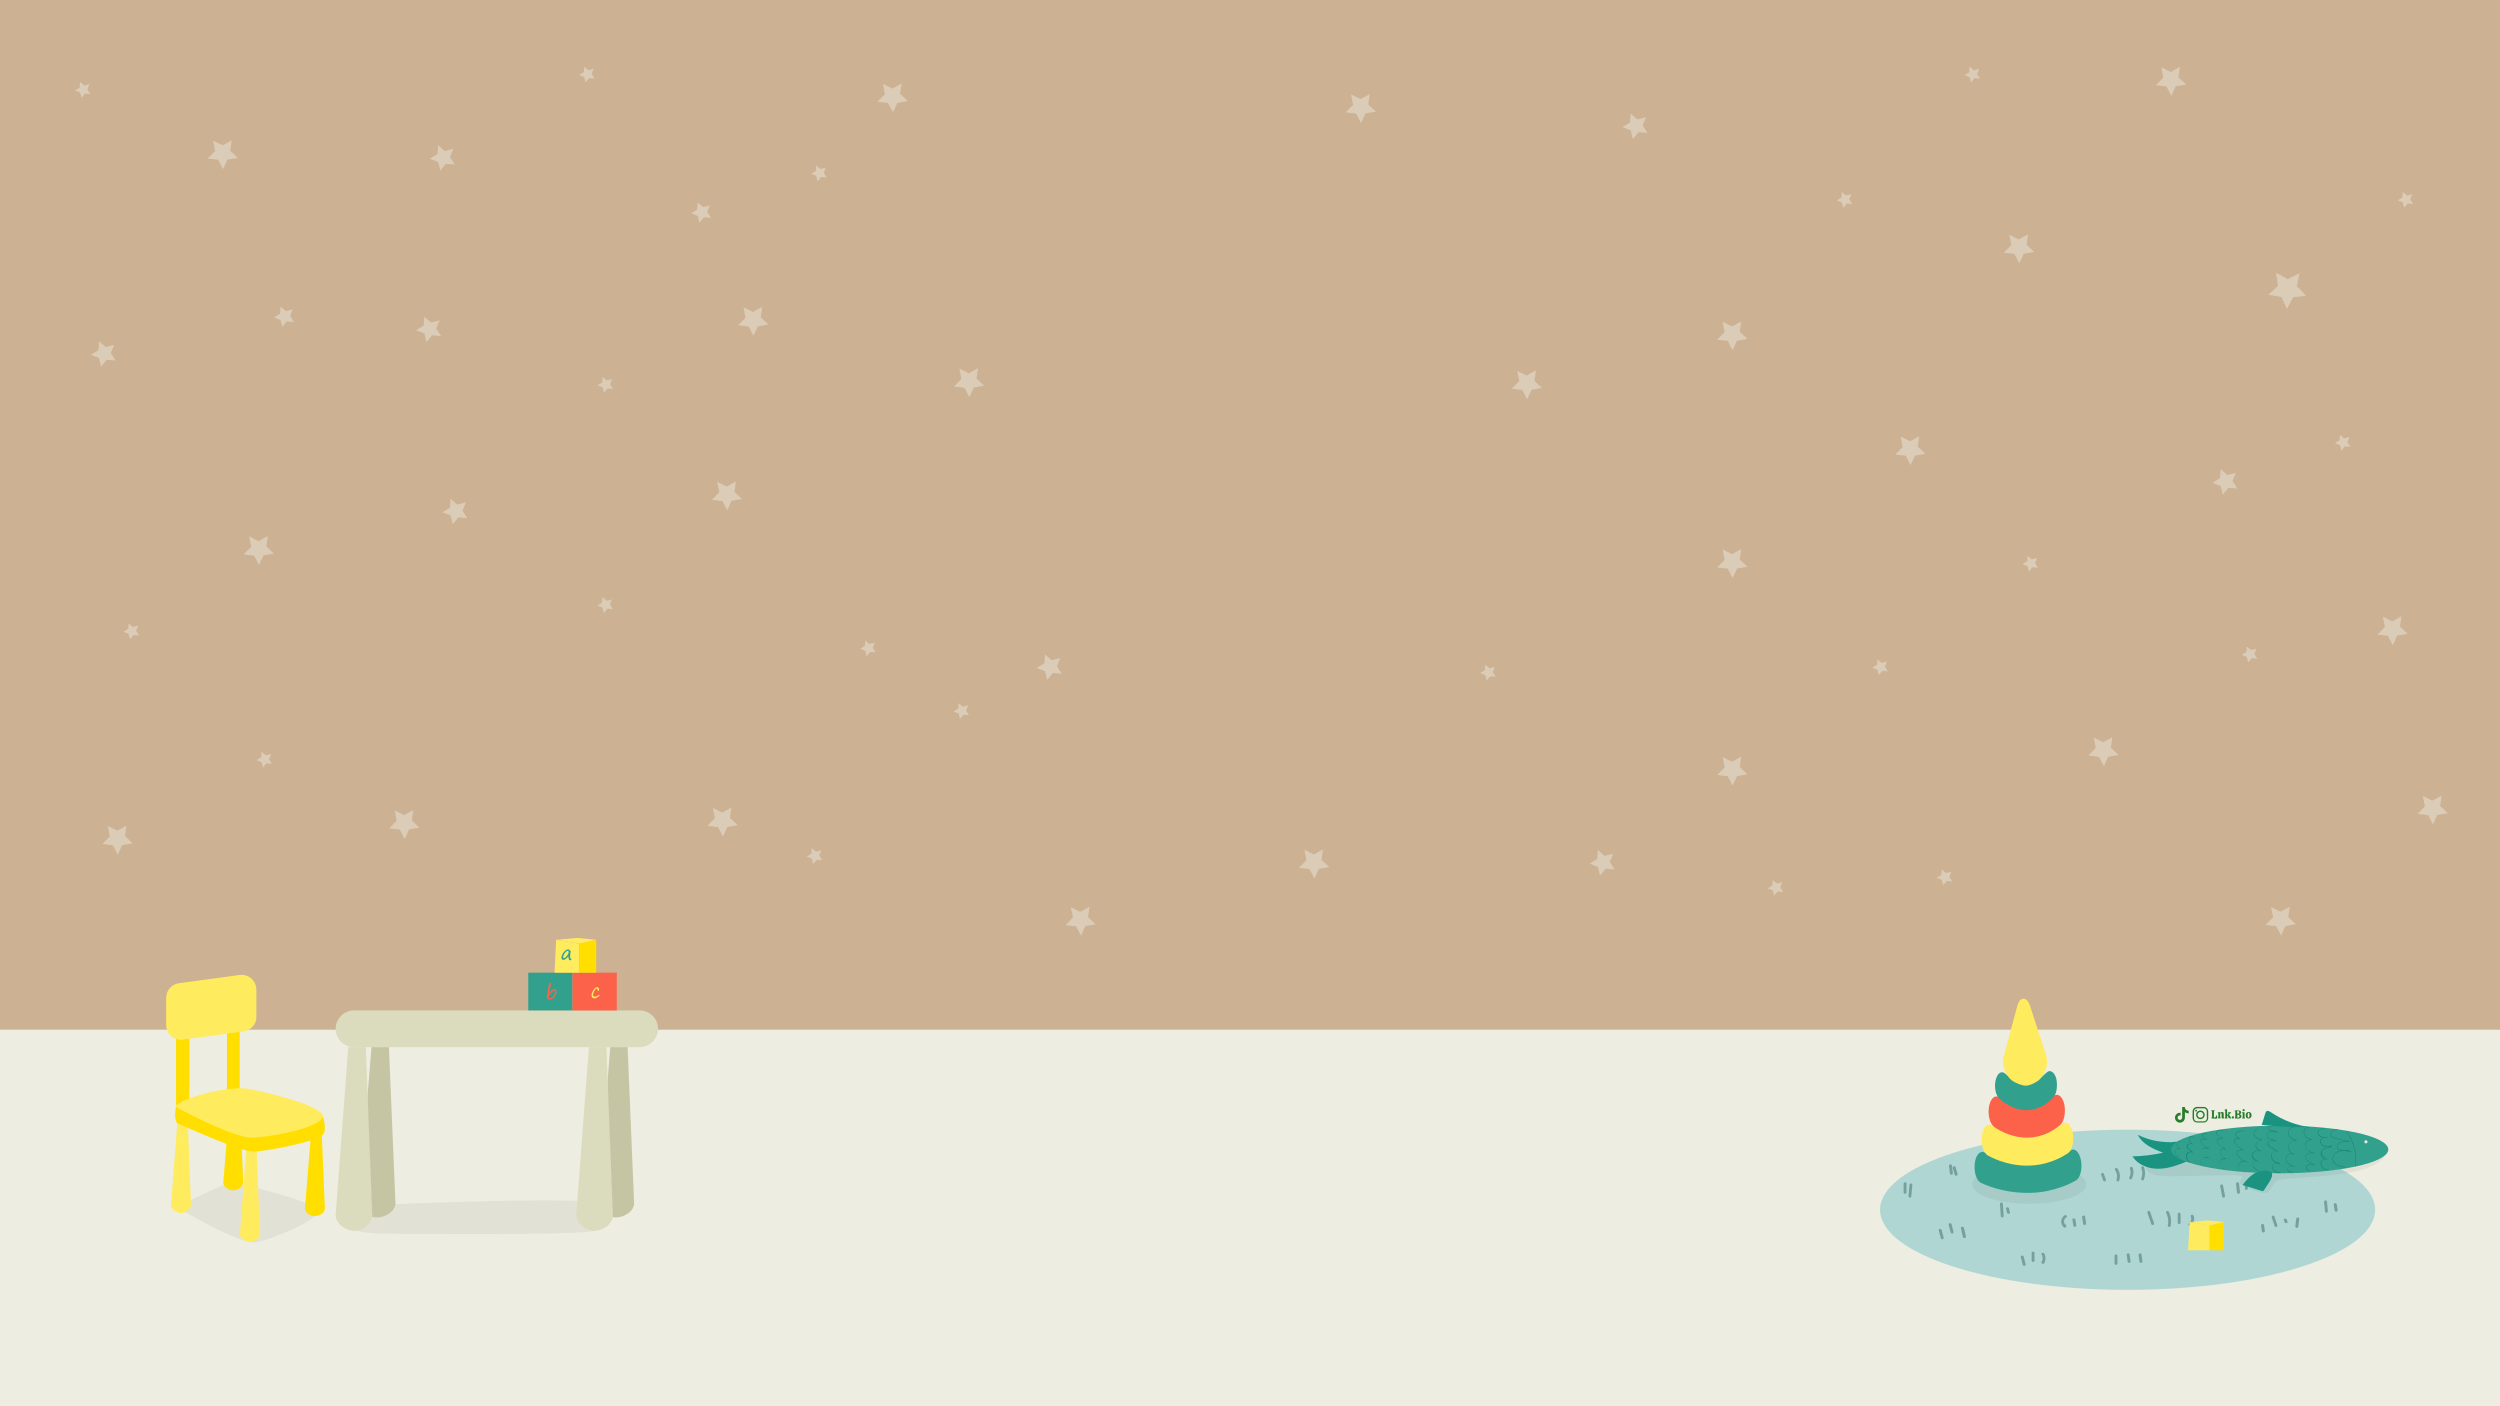 <?xml version="1.0" encoding="utf-8"?>
<!-- Generator: Adobe Illustrator 26.3.1, SVG Export Plug-In . SVG Version: 6.00 Build 0)  -->
<svg version="1.1" id="Layer_2_00000067235111197384764060000010421410734823049911_"
	 xmlns="http://www.w3.org/2000/svg" xmlns:xlink="http://www.w3.org/1999/xlink" x="0px" y="0px" viewBox="0 0 1920 1080"
	 style="enable-background:new 0 0 1920 1080;" xml:space="preserve">
<style type="text/css">
	.st0{fill:#CCB193;}
	.st1{fill:#EDEDE1;}
	.st2{fill:#AFD6D3;}
	.st3{fill:#74A19E;}
	.st4{opacity:7.000000e-02;fill:#3A3A34;enable-background:new    ;}
	.st5{fill:#1A9480;}
	.st6{fill:#31A18D;}
	.st7{fill:#188775;}
	.st8{fill:#EDEDE0;}
	.st9{fill:#FFEB5E;}
	.st10{fill:#FFDE00;}
	.st11{fill:#FC614A;}
	.st12{fill:#DBDBBD;}
	.st13{fill:#C6C5A3;}
	.st14{fill:#DBCCB7;}
	.st15{fill:#277D2A;}
</style>
<rect class="st0" width="1920" height="1080"/>
<rect y="790.8" class="st1" width="1920" height="289.2"/>
<g>
	<g>
		<ellipse class="st2" cx="1634" cy="929.1" rx="190.1" ry="61.5"/>
		<g>
			<path class="st3" d="M1555.8,907.4c-0.5,0-1-0.3-1.1-0.8l-1.4-5.8c-0.2-0.6,0.2-1.2,0.8-1.3c0.6-0.2,1.2,0.2,1.4,0.8l1.4,5.8
				c0.2,0.6-0.2,1.2-0.8,1.3C1556,907.4,1555.9,907.4,1555.8,907.4z"/>
		</g>
		<g>
			<path class="st3" d="M1562.9,905.9c-0.6,0-1-0.4-1.1-1l-0.7-6.6c-0.1-0.6,0.4-1.1,1-1.2c0.6-0.1,1.2,0.4,1.3,1l0.7,6.6
				c0.1,0.6-0.4,1.1-1,1.2C1563,905.9,1562.9,905.9,1562.9,905.9z"/>
		</g>
		<g>
			<path class="st3" d="M1572.8,900.8c-0.6,0-1.1-0.5-1.1-1.1v-5.8c0-0.6,0.5-1.1,1.1-1.1s1.1,0.5,1.1,1.1v5.8
				C1573.9,900.3,1573.4,900.8,1572.8,900.8z"/>
		</g>
		<g>
			<path class="st3" d="M1653.2,940.8c-0.5,0-0.9-0.3-1-0.7l-3-8.7c-0.2-0.6,0.2-1.2,0.7-1.4c0.6-0.2,1.2,0.1,1.4,0.7l3,8.7
				c0.2,0.6-0.2,1.2-0.7,1.4C1653.4,940.8,1653.3,940.8,1653.2,940.8z"/>
		</g>
		<g>
			<path class="st3" d="M1666,942.3c-0.1,0-0.2,0-0.2,0c-0.6-0.2-1-0.7-0.9-1.3c0.7-3.2,0.2-6.6-1.3-9.5c-0.2-0.6-0.1-1.2,0.5-1.4
				s1.2-0.1,1.5,0.5c1.8,3.4,2.2,7.3,1.4,11C1667,941.9,1666.5,942.3,1666,942.3z"/>
		</g>
		<g>
			<path class="st3" d="M1673.6,940.1c-0.6,0-1.1-0.5-1.1-1.1v-6.6c0-0.6,0.5-1.1,1.1-1.1s1.1,0.5,1.1,1.1v6.6
				C1674.8,939.6,1674.2,940.1,1673.6,940.1z"/>
		</g>
		<g>
			<path class="st3" d="M1681.8,941.4c-0.3,0-0.7-0.2-0.9-0.4c-0.4-0.5-0.2-1.2,0.2-1.5c1.6-1.1,2.2-3.4,1.4-5.1
				c-0.2-0.6,0-1.2,0.6-1.4s1.2,0,1.5,0.6c1.2,2.6,0.3,6-2.2,7.8C1682.3,941.4,1682.1,941.4,1681.8,941.4z"/>
		</g>
		<g>
			<path class="st3" d="M1707.7,919.8c-0.6,0-1-0.4-1.1-0.9l-1.5-8c-0.1-0.6,0.3-1.1,0.9-1.3c0.6-0.1,1.2,0.3,1.3,0.9l1.5,8
				c0.1,0.6-0.3,1.1-0.9,1.3C1707.9,919.8,1707.8,919.8,1707.7,919.8z"/>
		</g>
		<g>
			<path class="st3" d="M1719.1,916.8c-0.6,0-1-0.4-1.1-1l-0.7-6.6c-0.1-0.6,0.4-1.1,1-1.2c0.6-0.1,1.2,0.4,1.3,1l0.7,6.6
				c0.1,0.6-0.4,1.1-1,1.2C1719.2,916.8,1719.2,916.8,1719.1,916.8z"/>
		</g>
		<g>
			<path class="st3" d="M1725.2,913.9c-0.6,0-1.1-0.5-1.1-1.1v-4.4c0-0.6,0.5-1.1,1.1-1.1s1.1,0.5,1.1,1.1v4.4
				C1726.3,913.4,1725.8,913.9,1725.2,913.9z"/>
		</g>
		<g>
			<path class="st3" d="M1734.2,913.1c-0.2,0-0.6-0.1-0.7-0.2c-0.5-0.4-0.6-1-0.1-1.5c0.7-0.8,0.8-2.2,0.1-3
				c-0.4-0.5-0.3-1.1,0.2-1.5s1.2-0.2,1.6,0.2c1.4,1.7,1.3,4.2-0.2,5.8C1734.9,913,1734.5,913.1,1734.2,913.1z"/>
		</g>
		<g>
			<path class="st3" d="M1738.2,946.6c-0.6,0-1-0.4-1.1-1l-0.6-4.4c-0.1-0.6,0.3-1.1,1-1.2c0.6-0.1,1.2,0.3,1.3,0.9l0.6,4.4
				c0.1,0.6-0.3,1.1-1,1.2C1738.3,946.6,1738.3,946.6,1738.2,946.6z"/>
		</g>
		<g>
			<path class="st3" d="M1747.9,942.3c-0.5,0-0.9-0.3-1-0.7l-2.2-6.6c-0.2-0.6,0.2-1.2,0.7-1.4c0.6-0.2,1.2,0.1,1.4,0.7l2.2,6.6
				c0.2,0.6-0.2,1.2-0.7,1.4C1748.1,942.2,1748.1,942.3,1747.9,942.3z"/>
		</g>
		<g>
			<path class="st3" d="M1755.7,939.4c-0.4,0-0.9-0.2-1-0.6l-0.7-1.5c-0.2-0.6,0-1.2,0.6-1.4s1.2,0,1.5,0.6l0.7,1.5
				c0.2,0.6,0,1.2-0.6,1.4C1756,939.3,1755.8,939.4,1755.7,939.4z"/>
		</g>
		<g>
			<path class="st3" d="M1764,943c-0.1,0-0.1,0-0.2,0c-0.6-0.1-1-0.6-1-1.2l0.7-5.8c0.1-0.6,0.6-1,1.3-1c0.6,0.1,1,0.6,1,1.2
				l-0.7,5.8C1765,942.6,1764.5,943,1764,943z"/>
		</g>
		<g>
			<path class="st3" d="M1463.1,916.8c-0.6,0-1.1-0.5-1.1-1.1v-6.6c0-0.6,0.5-1.1,1.1-1.1s1.1,0.5,1.1,1.1v6.6
				C1464.2,916.3,1463.7,916.8,1463.1,916.8z"/>
		</g>
		<g>
			<path class="st3" d="M1466.8,919.8L1466.8,919.8c-0.7-0.1-1.2-0.6-1.1-1.2l0.8-8.7c0.1-0.6,0.6-1,1.2-1c0.6,0.1,1.1,0.6,1,1.2
				l-0.8,8.7C1467.8,919.4,1467.3,919.8,1466.8,919.8z"/>
		</g>
		<g>
			<path class="st3" d="M1491.6,951.7c-0.5,0-1-0.3-1.1-0.8l-1.5-5.8c-0.2-0.6,0.2-1.2,0.8-1.3c0.6-0.2,1.2,0.2,1.4,0.8l1.5,5.8
				c0.2,0.6-0.2,1.2-0.8,1.3C1491.7,951.7,1491.7,951.7,1491.6,951.7z"/>
		</g>
		<g>
			<path class="st3" d="M1499.2,947.3c-0.5,0-1-0.3-1.1-0.8l-1.5-5.8c-0.2-0.6,0.2-1.2,0.8-1.3c0.6-0.2,1.2,0.2,1.4,0.8l1.5,5.8
				c0.2,0.6-0.2,1.2-0.8,1.3C1499.4,947.3,1499.3,947.3,1499.2,947.3z"/>
		</g>
		<g>
			<path class="st3" d="M1508.6,950.9c-0.5,0-1-0.3-1.1-0.9l-1.5-6.6c-0.2-0.6,0.2-1.2,0.9-1.3c0.6-0.2,1.2,0.2,1.4,0.8l1.5,6.6
				c0.2,0.6-0.2,1.2-0.9,1.3C1508.8,950.9,1508.7,950.9,1508.6,950.9z"/>
		</g>
		<g>
			<path class="st3" d="M1554.6,972.2c-0.5,0-1-0.3-1.1-0.8l-1.5-5.8c-0.2-0.6,0.2-1.2,0.8-1.3c0.6-0.2,1.2,0.2,1.4,0.8l1.5,5.8
				c0.2,0.6-0.2,1.2-0.8,1.3C1554.8,972.2,1554.7,972.2,1554.6,972.2z"/>
		</g>
		<g>
			<path class="st3" d="M1561.4,969.2c-0.6,0-1.1-0.5-1.1-1.1v-5.8c0-0.6,0.5-1.1,1.1-1.1s1.1,0.5,1.1,1.1v5.8
				C1562.5,968.7,1562.1,969.2,1561.4,969.2z"/>
		</g>
		<g>
			<path class="st3" d="M1569,970.7c-0.2,0-0.4-0.1-0.6-0.2c-0.6-0.3-0.7-1-0.4-1.4c1-1.7,1-3.8,0-5.5c-0.3-0.6-0.1-1.2,0.4-1.4
				c0.6-0.3,1.2-0.1,1.5,0.4c1.4,2.3,1.4,5.3,0,7.6C1569.7,970.5,1569.4,970.7,1569,970.7z"/>
		</g>
		<g>
			<path class="st3" d="M1585.8,942.9c-0.2,0-0.5-0.1-0.6-0.2c-1.5-1-2.3-2.8-2.2-4.8s1.2-3.7,2.8-4.6c0.6-0.3,1.2-0.1,1.5,0.4
				c0.3,0.6,0.1,1.2-0.5,1.4c-1,0.5-1.5,1.5-1.6,2.7s0.4,2.3,1.3,2.9c0.5,0.3,0.6,1,0.2,1.5C1586.5,942.7,1586.1,942.9,1585.8,942.9
				z"/>
		</g>
		<g>
			<path class="st3" d="M1593.4,942.2c-0.6,0-1-0.4-1.1-0.9l-0.7-4.4c-0.1-0.6,0.3-1.1,1-1.2c0.6-0.1,1.2,0.3,1.3,0.9l0.7,4.4
				c0.1,0.6-0.3,1.1-1,1.2C1593.5,942.2,1593.4,942.2,1593.4,942.2z"/>
		</g>
		<g>
			<path class="st3" d="M1600.9,940.8c-0.6,0-1-0.4-1.1-1l-0.7-5.1c-0.1-0.6,0.3-1.1,1-1.2c0.6-0.1,1.2,0.3,1.3,1l0.7,5.1
				c0.1,0.6-0.3,1.1-1,1.2C1601,940.8,1601,940.8,1600.9,940.8z"/>
		</g>
		<g>
			<path class="st3" d="M1616.2,907.3c-0.5,0-0.9-0.3-1-0.7l-1.5-4.4c-0.2-0.6,0.2-1.2,0.7-1.4c0.6-0.2,1.2,0.2,1.4,0.7l1.5,4.4
				c0.2,0.6-0.2,1.2-0.7,1.4C1616.5,907.3,1616.4,907.3,1616.2,907.3z"/>
		</g>
		<g>
			<path class="st3" d="M1626.5,907.4c-0.1,0-0.2,0-0.3-0.1c-0.6-0.2-0.9-0.8-0.7-1.4c0.8-2.4,0.4-5.1-1.1-7.2
				c-0.3-0.5-0.2-1.2,0.2-1.5c0.5-0.3,1.2-0.2,1.6,0.2c1.9,2.6,2.4,6.1,1.4,9.1C1627.5,907,1627,907.4,1626.5,907.4z"/>
		</g>
		<g>
			<path class="st3" d="M1636.4,905.8c-0.2,0-0.4-0.1-0.6-0.2c-0.6-0.3-0.7-1-0.5-1.4c1.1-2,1.3-4.4,0.5-6.6
				c-0.2-0.6,0.1-1.2,0.7-1.4s1.2,0.1,1.4,0.6c1,2.6,0.7,5.8-0.6,8.3C1637.2,905.7,1636.8,905.8,1636.4,905.8z"/>
		</g>
		<g>
			<path class="st3" d="M1645.6,906.6c-0.2,0-0.2,0-0.4-0.1c-0.6-0.2-0.9-0.8-0.7-1.4c1-2.6,1-5.4,0-8c-0.2-0.6,0.1-1.2,0.7-1.4
				s1.2,0.1,1.4,0.6c1.1,3,1.1,6.4,0,9.4C1646.5,906.3,1646.1,906.6,1645.6,906.6z"/>
		</g>
		<g>
			<path class="st3" d="M1625.1,971.4c-0.6,0-1.1-0.5-1.1-1.1v-5.8c0-0.6,0.5-1.1,1.1-1.1s1.1,0.5,1.1,1.1v5.8
				C1626.2,971,1625.7,971.4,1625.1,971.4z"/>
		</g>
		<g>
			<path class="st3" d="M1635.1,969.9c-0.6,0-1-0.4-1.1-1l-0.7-5.1c-0.1-0.6,0.3-1.1,1-1.2s1.2,0.3,1.3,1l0.7,5.1
				c0.1,0.6-0.3,1.1-1,1.2C1635.2,969.9,1635.1,969.9,1635.1,969.9z"/>
		</g>
		<g>
			<path class="st3" d="M1644.2,969.9c-0.6,0-1-0.4-1.1-1l-0.7-5.1c-0.1-0.6,0.3-1.1,1-1.2s1.2,0.3,1.3,1l0.7,5.1
				c0.1,0.6-0.3,1.1-1,1.2C1644.3,969.9,1644.2,969.9,1644.2,969.9z"/>
		</g>
		<g>
			<path class="st3" d="M1498.6,902.2c-0.6,0-1-0.4-1.1-1l-0.7-5.8c-0.1-0.6,0.4-1.1,1-1.2c0.6-0.1,1.2,0.3,1.3,1l0.7,5.8
				c0.1,0.6-0.4,1.1-1,1.2C1498.7,902.2,1498.7,902.2,1498.6,902.2z"/>
		</g>
		<g>
			<path class="st3" d="M1502.3,903c-0.5,0-1-0.3-1.1-0.8l-1.5-5.1c-0.2-0.6,0.2-1.2,0.8-1.4c0.6-0.2,1.2,0.2,1.4,0.7l1.5,5.1
				c0.2,0.6-0.2,1.2-0.8,1.4C1502.5,903,1502.4,903,1502.3,903z"/>
		</g>
		<g>
			<path class="st3" d="M1537.7,935c-0.6,0-1.1-0.5-1.1-1l-0.6-9.4c-0.1-0.6,0.4-1.1,1-1.1s1.2,0.4,1.2,1l0.6,9.4
				C1538.9,934.5,1538.4,935,1537.7,935L1537.7,935z"/>
		</g>
		<g>
			<path class="st3" d="M1542.5,932.2c-0.5,0-1-0.3-1.1-0.8l-0.7-2.9c-0.2-0.6,0.2-1.2,0.8-1.3c0.6-0.2,1.2,0.2,1.4,0.8l0.7,2.9
				c0.2,0.6-0.2,1.2-0.8,1.3C1542.7,932.1,1542.6,932.2,1542.5,932.2z"/>
		</g>
		<g>
			<path class="st3" d="M1786.7,931.4c-0.6,0-1-0.4-1.1-1l-0.7-7.3c-0.1-0.6,0.4-1.1,1-1.2s1.2,0.4,1.2,1l0.7,7.3
				C1787.9,930.7,1787.4,931.3,1786.7,931.4L1786.7,931.4z"/>
		</g>
		<g>
			<path class="st3" d="M1794.1,930.6c-0.6,0-1-0.4-1.1-0.9l-0.7-4.4c-0.1-0.6,0.3-1.1,1-1.3c0.6-0.1,1.2,0.3,1.3,0.9l0.7,4.4
				c0.1,0.6-0.3,1.1-1,1.3C1794.3,930.6,1794.2,930.6,1794.1,930.6z"/>
		</g>
	</g>
	<g>
		<path class="st4" d="M1683,884.4c0,0-25.5,9.4-30.1,9.8s-8.3,4.6,1.4,8c9.8,3.4,70.3-2.1,68.2,1.8c-2,3.8-4.5,3.1-0.4,6
			s17.1,7.9,20,5.6s3.1-8.4,9.4-9.8c6.4-1.3,48.2-2.1,64.2-7.9c15.9-5.8,18.2-11.8,14.2-14S1683,884.4,1683,884.4z"/>
		<path class="st5" d="M1641.8,871.5c3.6,7.3,11.8,10.9,19.4,13.8c-7.7,1.7-15.5,2.6-23.4,2.8c4.2,6.8,12.8,9.8,20.8,9.5
			s15.6-3.4,23-6.4c-3.4-0.6-6.4-3.1-7.5-6.4c-0.9-2.4,1-6.8-1.4-7.8c-1-0.5-3.8,0.2-5,0.2c-1.8,0-3.6,0-5.4-0.2
			C1655.2,876.6,1648.2,874.7,1641.8,871.5z"/>
		<ellipse class="st6" cx="1750.8" cy="882.8" rx="83.4" ry="18.3"/>
		<g>
			<path class="st7" d="M1809.2,895.8l-0.4-0.1c1.3-9.4-1.4-19.2-7-26.8l0.3-0.2C1808,876.3,1810.5,886.2,1809.2,895.8z"/>
		</g>
		<g>
			<path class="st7" d="M1801.4,896.7c-2.2-0.2-4.3-0.6-6.3-1.5c-1.8-0.9-3.7-2.6-3.8-5c-0.2-3.1,2.5-5.5,5.2-6.3
				c0.5-0.2,1-0.2,1.4-0.3c-1.6-0.3-3.1-1.2-3.3-2.8c-0.3-2,1.8-3.6,3.8-3.9c0.8-0.2,1.6-0.2,2.4-0.2s1.5-0.1,2.2-0.2
				c-3.2-0.4-6.3-1.1-9.4-2c-1.5-0.5-3.4-1.2-3.8-2.8c-0.4-1.4,0.5-2.9,1.6-3.6c1-0.6,2.3-0.9,4-0.7v0.4c-1.6-0.2-2.8,0.1-3.8,0.6
				c-1,0.6-1.8,1.9-1.4,3.1c0.4,1.4,2.1,2.1,3.5,2.6c3.4,1,6.9,1.7,10.4,2.2l0.9,0.1l-0.9,0.3c-1.1,0.4-2.2,0.4-3.4,0.4
				c-0.8,0-1.5,0.1-2.3,0.2c-1.8,0.3-3.7,1.8-3.4,3.4c0.2,1.8,2.5,2.6,4.4,2.6c0.3,0,0.7,0,1.1,0c1.7-0.1,3.4-0.1,4.7,0.9l0.7,0.6
				l-0.9-0.2c-2.6-0.5-5.6-1-8.4-0.3c-2.6,0.7-5.1,3-4.9,5.8c0.2,2.2,2,3.9,3.6,4.7c1.9,1,4.1,1.2,6.2,1.4L1801.4,896.7z"/>
		</g>
		<g>
			<path class="st7" d="M1786.5,898.3c-0.7,0-1.4-0.2-2.2-0.7c-1.7-1.3-2.5-3.4-1.9-5.2c0.3-1,1.2-1.8,2.2-2.2
				c0.2-0.1,0.6-0.2,0.8-0.2c-0.7-0.4-1.4-0.9-1.9-1.4c-0.9-0.9-1.6-2.4-1.1-3.9c0.5-1.7,2.3-2.6,3.8-3c0.3-0.1,0.6-0.2,1-0.2
				c0.9-0.2,1.7-0.5,2.5-0.9c-1.6,0.3-3.4,0.5-5-0.1c-1.1-0.4-2.2-1.4-2.6-2.5c-0.4-0.9-0.4-1.8,0-2.5c0.4-0.9,1.2-1.4,2.1-1.8
				c-0.6-0.1-1.3-0.2-1.9-0.5c-1-0.5-1.8-1.4-2.2-2.5c-0.2-0.8-0.2-1.6,0.2-2.2c0.8-1.5,2.8-1.9,4.6-2.1v0.4
				c-1.7,0.2-3.5,0.5-4.2,1.8c-0.4,0.7-0.2,1.4-0.1,1.9c0.3,1,1.1,1.8,2,2.2c1,0.5,2.1,0.6,3.1,0.6c0.7-0.2,1.5-0.2,2.2-0.2v0.4
				c-0.6,0.1-1.4,0.2-2.2,0.2c-1.3,0.2-2.6,0.7-3.1,1.9c-0.4,0.8-0.2,1.6,0,2.2c0.4,1,1.4,1.8,2.4,2.2c1.8,0.7,4.1,0.2,5.8-0.1
				l0.8-0.2l-0.6,0.6c-1,0.8-2.3,1.2-3.5,1.5c-0.3,0.1-0.6,0.2-1,0.2c-1.4,0.4-3,1.2-3.4,2.7c-0.3,1.1,0.1,2.5,1,3.5
				c0.8,0.8,1.8,1.4,2.7,1.8c0.2,0.1,0.4,0.2,0.6,0.3l-0.2,0.3c-0.2-0.1-0.4-0.2-0.6-0.2c-0.5-0.2-1.1-0.2-1.7,0.1
				c-1,0.3-1.7,1.1-2,2c-0.5,1.6,0.2,3.5,1.8,4.7c1,0.7,1.6,0.7,2.5,0.6c0.5,0,1-0.1,1.6,0l-0.1,0.4c-0.6-0.1-1.1,0-1.5,0
				C1786.9,898.2,1786.7,898.3,1786.5,898.3z"/>
		</g>
		<g>
			<path class="st7" d="M1773.1,899c-0.4,0-0.7-0.1-1.1-0.3c-0.6-0.4-1-1.1-1-1.8c0-1.3,1-2.5,2.4-2.9c0.8-0.2,1.6-0.2,2.6,0.1
				c-0.5-0.3-1-0.6-1.5-0.9c-0.6-0.3-1.1-0.6-1.6-1c-1.3-0.9-2.6-2.6-2.2-4.4c0.3-1.2,1.4-2.2,3-2.5c0.6-0.2,1.3-0.2,1.9-0.1
				c-1.1-0.4-2.2-1-3.1-1.8c-1.6-1.4-2.4-3.3-2-5c0.5-1.8,2.2-3,4-3.3c-1.5-0.4-2.7-1-3.6-1.9c-1.4-1.4-2-3.4-1.5-5
				c0.3-1,1-1.8,2.1-2.2c0.9-0.4,1.8-0.4,2.5,0l-0.2,0.4c-0.6-0.3-1.4-0.3-2.2,0c-0.9,0.4-1.5,1.1-1.8,1.9c-0.5,1.5,0.1,3.4,1.4,4.6
				c1.1,1,2.6,1.8,4.6,2.2l-0.1,0.4c-2-0.1-4.3,1-4.9,3.1c-0.4,1.5,0.3,3.4,1.8,4.6c1.4,1.1,3.2,1.8,4.8,2.3l-0.1,0.4
				c-1.2-0.2-2.5-0.4-3.7-0.2c-1.3,0.3-2.3,1.1-2.6,2.2c-0.4,1.6,0.8,3.1,2,3.9c0.5,0.3,1,0.6,1.6,1c0.9,0.5,1.8,1,2.6,1.8l0.9,0.9
				l-1.1-0.6c-0.9-0.4-2.2-0.9-3.4-0.5c-1.2,0.3-2.1,1.4-2.1,2.5c0,0.6,0.3,1.1,0.9,1.5c0.5,0.3,1,0.3,1.4,0.2l0.2,0.4
				C1773.5,898.9,1773.3,899,1773.1,899z"/>
		</g>
		<g>
			<path class="st7" d="M1760.6,900.6c-2.3-0.1-3.8-0.9-4-2.2c-0.2-1.4,1-2.6,2.2-2.9c0.4-0.1,0.7-0.1,1.1-0.1
				c-1.2-0.6-2.3-1.2-3.2-2.2c-1.4-1.7-1.9-4.6-0.3-6.2c1-1,2.2-1.2,3.7-1.1c-0.6-0.3-1.2-0.9-1.7-1.4c-1-1.3-1.4-2.9-1.2-4.3
				c0.2-1.4,1.2-2.8,2.6-3.7c0.8-0.5,1.6-0.8,2.4-0.9c-1.4-0.5-2.5-1.1-3.4-2c-1.3-1.3-2.2-3.4-1.5-5.4c0.4-1,1.3-1.8,2.3-2.2
				c1-0.3,1.8-0.2,2.6,0.2l-0.2,0.3c-0.6-0.4-1.4-0.5-2.2-0.2c-1,0.3-1.8,1.1-2.1,2c-0.7,1.8,0.2,3.8,1.4,5c1.1,1,2.6,1.8,4.6,2.3
				c0.2,0,0.2,0.1,0.4,0.1l-0.1,0.4c-0.1,0-0.2-0.1-0.3-0.1c-1.2-0.2-2.6,0-3.8,0.7c-1.3,0.8-2.2,2-2.4,3.4c-0.2,1.4,0.2,2.8,1.1,4
				c0.7,0.9,1.7,1.5,2.7,1.8c0.3,0.1,0.6,0.1,1,0.2l-0.1,0.4c-0.3,0-0.6-0.1-1-0.2c-1.8-0.2-3.5-0.2-4.6,0.9c-1.4,1.4-1,4.1,0.3,5.6
				c1.4,1.6,3.6,2.4,5.5,3l-0.2,0.4c-1.1-0.3-2.3-0.7-3.5-0.5c-1,0.2-2.1,1.3-1.9,2.4c0.3,1.4,2.2,1.8,3.6,1.8L1760.6,900.6z"/>
		</g>
		<g>
			<path class="st7" d="M1750.3,900.8c-1.5,0-2.9-0.5-3.9-1.4c-1.4-1.4-1.7-3.8-0.6-5.3c0.4-0.6,1-0.9,1.7-1.1
				c-0.7-0.4-1.4-1-1.9-1.5c-1.2-1.4-2-3.6-1-5.5c0.5-1,1.4-1.7,2.6-1.9c0.2-0.1,0.5-0.1,0.7-0.1l-4.6-3.1c-0.8-0.5-1.5-1-1.8-1.8
				c-0.2-0.6-0.1-1.1,0.2-1.8c0.4-0.7,1.2-1.3,2-1.5s1.6-0.2,2.4,0c-0.4-0.2-0.8-0.2-1.2-0.4c-0.3-0.1-0.6-0.2-0.9-0.2
				c-1.2-0.4-2.7-1.2-3-2.6c-0.4-1.8,1.1-3.4,2.8-3.8c0.2-0.1,0.4-0.1,0.6-0.1c-0.3-0.1-0.6-0.2-1-0.3c-0.9-0.4-1.6-1.4-1.4-2.4
				c0.2-0.6,0.8-0.9,1.4-1c0.6,0,1,0.2,1.1,0.6l-0.4,0.2c-0.2-0.4-0.6-0.4-0.7-0.4c-0.4,0-0.9,0.2-1,0.6c-0.2,0.8,0.4,1.6,1.1,1.9
				c0.6,0.3,1.4,0.3,2.2,0.4c0.2,0,0.3,0,0.4,0c0.9,0.1,1.9,0.2,2.6,1l0.6,0.6l-0.8-0.2c-1.4-0.4-3.1-1-4.7-0.6
				c-1.4,0.3-2.9,1.8-2.5,3.3c0.3,1.3,1.7,2,2.8,2.4c0.3,0.1,0.6,0.2,0.9,0.2c1,0.3,2.1,0.6,2.9,1.3l0.8,0.6l-1-0.3
				c-1.1-0.4-2.6-0.8-3.8-0.6c-0.7,0.2-1.4,0.6-1.8,1.3c-0.2,0.3-0.4,0.8-0.2,1.4c0.2,0.7,0.9,1.2,1.6,1.7l5.5,3.7
				c0.2,0.1,0.5,0.2,0.6,0.4l-0.2,0.3l-0.6-0.4c-0.5-0.2-1-0.2-1.6-0.2c-1,0.2-1.9,0.8-2.3,1.7c-0.7,1.5-0.3,3.6,1,5
				c0.6,0.7,1.4,1.3,2.2,1.7c0.2,0,0.2,0,0.4,0c1,0,1.8,0.5,2.3,1.2l0.3,0.5l-0.6-0.2c-0.8-0.2-1.7-0.6-2.6-1
				c-0.8,0.1-1.5,0.5-1.9,1c-1,1.3-0.7,3.4,0.6,4.7c1.2,1.1,3,1.6,4.9,1.2l0.1,0.4C1751.2,900.7,1750.7,900.8,1750.3,900.8z
				 M1749.1,893.4c0.2,0.1,0.4,0.2,0.6,0.2C1749.6,893.5,1749.3,893.4,1749.1,893.4z"/>
		</g>
		<g>
			<path class="st7" d="M1734.8,899.4c-1.2-0.5-2.6-1.1-3.6-2.2c-0.9-1-1.5-2.6-1-4.1c0.3-0.7,1-1.4,1.8-1.5c0.1,0,0.2,0,0.2-0.1
				c-0.6-0.3-1.1-0.7-1.6-1.3c-1-1-1.4-2.3-1.2-3.4c0.2-1.4,1.4-2.5,3-2.9c0.7-0.2,1.4-0.2,2.1-0.2c-0.4-0.2-0.7-0.6-1-0.9
				c-0.9-1-1.4-2.2-1.2-3.3c0.1-1.2,0.7-2.3,1.7-3.1c0.6-0.5,1.3-0.8,2-1c-1-0.3-2-0.7-3-1.4c-1.4-1-2.3-2.5-2.2-3.9
				c0-0.9,0.4-1.8,1.1-2.3c0.6-0.5,1.3-0.7,1.9-0.7l-0.1,0.4c-0.6-0.1-1.1,0.2-1.6,0.6c-0.6,0.6-1,1.3-1,2c0,1.3,0.8,2.6,2.1,3.5
				c1.2,0.8,2.6,1.3,4.1,1.6l-0.1,0.4c-1-0.2-2.2,0.2-3,0.9c-0.9,0.7-1.5,1.8-1.5,2.8c-0.1,1,0.3,2.2,1.1,3c0.6,0.6,1.3,1,2.1,1.3
				c0.3,0,0.6,0.1,0.9,0.1v0.4c-0.3,0-0.6,0-0.9-0.1c-1-0.1-2.2-0.2-3.2,0.1c-1.2,0.3-2.5,1.2-2.8,2.6c-0.2,1,0.2,2.2,1.1,3
				c0.6,0.6,1.4,1.2,2.3,1.6c0.2,0.1,0.5,0.2,0.6,0.3l1.5,1.3l-1.8-0.9c-0.2-0.1-0.4-0.2-0.6-0.3c-0.3-0.1-0.6-0.1-1,0
				c-0.7,0.2-1.4,0.6-1.6,1.3c-0.6,1.3,0,2.7,0.9,3.7c1,1,2.3,1.7,3.4,2.2L1734.8,899.4z"/>
		</g>
		<g>
			<path class="st7" d="M1724.2,900.2c-1.6,0-3.2-0.7-4.2-2c-1.2-1.6-1.1-3.9,0.1-5.4c0.7-0.9,1.8-1.4,3-1.4c-1.5-0.9-3-2-4.2-3.3
				c-0.6-0.6-1.3-1.5-1.2-2.6c0.1-1.1,1-2,1.9-2.3c0.7-0.2,1.5-0.3,2.2-0.3c-1.8-1.1-3.5-2.5-5-4.1c-0.6-0.6-1.2-1.4-1.3-2.2
				c0-1.2,1-2.2,2.1-2.4c0.4-0.1,0.9-0.2,1.3-0.2c-0.4-0.2-0.7-0.4-1-0.6c-0.8-0.6-1.4-1.8-1-3c0.6-1.5,2.5-1.8,3.3-1.8
				c0.2,0,0.5,0,0.7-0.1c1-0.1,2.1-0.1,2.9-0.6l0.2,0.3c-0.9,0.6-2,0.6-3,0.7c-0.2,0-0.5,0-0.7,0.1c-0.7,0.1-2.5,0.3-3,1.6
				c-0.3,1,0.2,2,0.9,2.5c0.8,0.6,1.8,1,2.7,1.2l-0.1,0.4c-1-0.2-2.1-0.4-3-0.1c-0.9,0.2-1.8,1-1.8,2c0,0.7,0.6,1.4,1.1,2
				c1.7,1.7,3.5,3.2,5.6,4.4l0.7,0.4h-0.8c-1,0-2-0.1-2.9,0.2c-0.8,0.3-1.6,1-1.7,2c-0.1,0.9,0.6,1.7,1.1,2.2c1.4,1.5,3,2.8,4.9,3.7
				c0.4,0.1,0.9,0.2,1.2,0.6l1.4,1l-1.6-0.6c-0.4-0.2-0.7-0.3-1.1-0.5c-1.3-0.3-2.8,0.2-3.7,1.2c-1.1,1.4-1.1,3.4-0.1,5
				c1,1.4,3,2.2,4.7,1.8l0.1,0.4C1724.9,900.1,1724.5,900.2,1724.2,900.2z"/>
		</g>
		<g>
			<path class="st7" d="M1708.4,897.9c-1.1,0-2.2-0.5-3-1.4c-0.9-1-1.4-2.2-1.2-3.4c0.2-1.2,0.9-2.2,2-3c0.7-0.5,1.6-0.6,2.3-0.6
				c-0.9-0.6-1.8-1.2-2.5-2c-0.9-1.1-1.4-2.8-0.7-4.2c0.4-0.7,1.2-1.3,2.1-1.4c0.4-0.1,0.8,0,1.1,0.1c-0.6-0.8-1.7-1.3-2.7-1.8
				c-0.2-0.1-0.5-0.2-0.7-0.3c-1.7-0.9-3.1-2.5-2.6-4.2c0.5-1.3,1.9-1.9,4.2-1.9c-0.3-0.6-1.2-0.9-2.1-1.2c-1-0.3-2-0.6-2.5-1.5
				c-0.2-0.5-0.2-1.1,0-1.7c0.3-0.7,1-1.4,1.8-1.5c1.4-0.4,2.7,0.1,3.8,0.5l-0.2,0.4c-1-0.3-2.4-0.8-3.6-0.5
				c-0.6,0.2-1.3,0.7-1.5,1.4c-0.2,0.3-0.2,0.8,0,1.3c0.4,0.7,1.3,1,2.2,1.4c1,0.3,2.2,0.6,2.5,1.8l0.1,0.2h-0.2
				c-2.3-0.1-3.8,0.5-4.2,1.6c-0.5,1.4,0.9,2.9,2.3,3.7c0.2,0.1,0.5,0.2,0.7,0.3c1.4,0.6,2.8,1.4,3.4,2.7l0.4,1l-0.8-0.8
				c-0.3-0.4-0.9-0.6-1.5-0.5c-0.7,0.1-1.4,0.6-1.8,1.2c-0.6,1.3-0.2,2.8,0.6,3.8c0.9,1.1,2.2,1.8,3.4,2.5l-0.2,0.4
				c-1-0.3-2.2-0.2-3.2,0.4c-1,0.6-1.7,1.6-1.8,2.6s0.2,2.2,1,3c0.8,0.9,1.9,1.3,3,1.2L1708.4,897.9
				C1708.5,897.9,1708.5,897.9,1708.4,897.9z"/>
		</g>
		<g>
			<path class="st7" d="M1693.3,895.4c-1.4,0-2.8-1.2-3-2.7c-0.2-1.4,0.6-3,2-3.7c0.9-0.5,2-0.6,3.1-0.5c-1.3-1-2.6-2-3.8-3.1
				c-0.6-0.6-1.3-1.4-1.2-2.3c0.2-1.2,1.6-1.8,2.9-1.6c0.3,0,0.6,0.1,0.9,0.1c0.6,0.1,1,0.2,1.5,0.2c-2.8-0.9-5.2-3.3-6.1-6.1
				l-0.1-0.2l0.2-0.1c1.2-0.4,2.5-0.6,3.7-0.7c-0.5-0.2-1-0.6-1.4-1c-0.6-0.7-0.9-1.9-0.2-2.8c0.3-0.4,0.9-0.7,1.5-0.6
				c0.5,0.1,0.9,0.3,1.1,0.7l-0.4,0.2c-0.2-0.2-0.4-0.5-0.8-0.5c-0.5-0.1-0.9,0.2-1.1,0.5c-0.5,0.7-0.2,1.7,0.2,2.2
				c0.6,0.7,1.5,1,2.2,1.3l1.6,0.5l-1.7-0.1c-1.5-0.1-3,0.1-4.5,0.6c1,2.9,3.5,5.3,6.5,5.8l0.6,0.2l-0.6,0.2
				c-0.8,0.3-1.7,0.2-2.6,0.1c-0.3-0.1-0.6-0.1-0.9-0.1c-1.1-0.1-2.3,0.3-2.5,1.3c-0.1,0.7,0.5,1.4,1,1.9c1.4,1.4,3,2.6,4.6,3.8
				l1.5,1l-1.7-0.6c-1.4-0.5-2.8-0.5-3.9,0.2c-1.2,0.6-1.9,2-1.8,3.3c0.2,1.4,1.4,2.4,2.6,2.4v0.4
				C1693.4,895.4,1693.4,895.4,1693.3,895.4z"/>
		</g>
		<g>
			<path class="st7" d="M1682,892.9c-1.4-0.7-2.4-1.8-2.9-3.1c-0.6-1.4-0.3-3,0.6-4.2c0.8-1,2.2-1.4,3.4-1.2c-0.4-0.4-1-0.7-1.5-1.1
				c-0.2-0.2-0.5-0.2-0.6-0.4c-1-0.6-1.9-1.8-1.6-3c0.2-0.9,1-1.4,1.8-1.5c0.6-0.2,1.1-0.2,1.7-0.1c-0.6-0.6-1.2-1.2-1.5-1.9
				c-0.5-1.1-0.4-2.3,0.2-3.1c0.4-0.5,1-0.8,1.6-0.8s1,0.2,1.4,0.5l-0.3,0.3c-0.2-0.2-0.6-0.4-1-0.4c-0.5,0-1,0.3-1.3,0.6
				c-0.6,0.7-0.6,1.8-0.2,2.7s1.2,1.6,1.9,2.2l0.6,0.4l-0.6-0.1c-0.7-0.1-1.4-0.2-2.2,0c-0.7,0.2-1.3,0.6-1.4,1.3
				c-0.3,1,0.6,2,1.4,2.6c0.2,0.2,0.4,0.2,0.6,0.4c0.8,0.5,1.6,1,2,1.8l0.3,0.6l-0.6-0.3c-1.1-0.6-2.6-0.2-3.5,0.9
				c-0.8,1-1,2.5-0.5,3.8c0.5,1.2,1.4,2.2,2.6,2.9L1682,892.9z"/>
		</g>
		<g>
			<path class="st7" d="M1673.7,889c-0.9-0.4-2.1-1-2.8-2.3c-0.6-1.2-0.7-2.6,0-3.6c0.6-0.8,1.5-1.3,2.4-1.2c-1-0.9-1.5-1.8-1.6-2.8
				c-0.1-0.8,0.4-1.8,1-2.3c0.6-0.4,1.2-0.6,1.8-0.3l-0.2,0.4c-0.5-0.2-1-0.1-1.4,0.2c-0.6,0.5-1,1.2-0.9,1.9
				c0.1,1.1,0.9,2.2,2.2,3.2l-0.2,0.3c-0.9-0.6-2.2-0.2-2.9,0.8c-0.6,0.9-0.6,2.2,0.1,3.2c0.6,1.1,1.8,1.8,2.6,2.2L1673.7,889z"/>
		</g>
		<path class="st8" d="M1816.4,875.8c-0.7,0.5-0.7,1.8,0,2.2s1.8-0.2,1.9-1C1818.3,876.1,1817.2,875.4,1816.4,875.8L1816.4,875.8z"
			/>
		<path class="st5" d="M1774.9,865.8c-11-1.4-21.8-5.4-31-11.7c-1-0.6-2.3-1.4-3.3-0.6c-0.5,0.3-0.6,1-0.8,1.4c-1,3-1.8,5.9-2.8,9
			c11.4,1.4,22.9,1.9,34.3,1.7L1774.9,865.8z"/>
		<path class="st5" d="M1739,913.7c-0.2,0.4-0.5,0.8-0.9,1s-0.8,0-1.1-0.1c-5-1.5-9.8-3-14.8-4.5c3.7-4.6,7.8-9.4,13.4-10.6
			c2.7-0.6,9.4-1.3,9.4,2.6C1745.2,905.4,1740.7,910.7,1739,913.7z"/>
	</g>
	<g>
		<polygon class="st9" points="1681.6,938.5 1697,941.1 1697,960.2 1680.5,960.2 		"/>
		<polygon class="st10" points="1707.9,938.5 1707.9,960.2 1697,960.2 1697,941.1 		"/>
		<polygon class="st9" points="1681.6,938.5 1695.5,937.3 1707.9,938.5 1697,941.1 1697,941.1 		"/>
	</g>
	<g>
		<ellipse class="st4" cx="1558.5" cy="909.6" rx="43.8" ry="14.9"/>
		<g>
			<path class="st6" d="M1594.3,906.6c-7.4,4.2-14.9,6.6-22.1,8.1c-4.6,0.9-8.9,1.4-13.1,1.4c-21,0.6-36.8-7.2-37.8-7.7
				c-3.4-1.7-5.4-8.2-4.7-14.7c0.7-6.5,4-10.3,7.4-8.7c0,0,0.2,0.1,0.4,0.2c3.4,1.5,27.1,11.6,53.1,3.6c4.2-1.3,8.3-3,12.6-5.3
				c0.2-0.1,0.3-0.2,0.4-0.2c3.3-1.8,6.7,1.9,7.8,8.3C1599.3,898.2,1597.5,904.8,1594.3,906.6z"/>
		</g>
		<g>
			<path class="st9" d="M1590.1,883.6c-0.6,0.9-1.1,1.5-1.8,2c-4.2,2.8-8.4,4.8-12.5,6.3c-6,2.2-11.8,3.1-17.3,3.3
				c-17.8,0.5-31.3-7.4-32.1-8c-0.7-0.4-1.4-1.1-1.9-1.9c-2.1-3-3.1-8.2-2.4-13.2c0.9-6.3,4.3-9.9,7.6-7.9c0,0,0.4,0.2,1,0.6
				c3.2,1.7,14,6.6,27.4,6.2c5.2-0.2,10.8-1,16.5-3.3c2.8-1,5.6-2.5,8.4-4.2c0.3-0.2,0.7-0.4,1-0.6c3.2-2.2,6.8,1.3,8,7.6
				C1592.7,875.3,1592,880.6,1590.1,883.6z"/>
		</g>
		<g>
			<path class="st11" d="M1582.8,863.4c-0.2,0.2-0.4,0.4-0.6,0.6c-3,2.6-6.1,4.5-9,5.9c-5.4,2.6-10.6,3.7-15.4,3.8
				c-14.6,0.4-25.8-7.8-26.5-8.4c-0.2-0.2-0.5-0.4-0.6-0.6c-2.8-2.8-4.2-9.3-3.1-15c1-5.4,3.8-8.4,6.6-7.5c0.4,0.1,0.8,0.3,1.3,0.6
				c0.2,0.2,17.8,12.9,36.1,2.7c1.8-1,3.8-2.3,5.6-3.8c0.4-0.3,0.8-0.6,1.2-0.7c2.8-1.1,5.8,1.8,7,7.2
				C1586.5,853.9,1585.5,860.5,1582.8,863.4z"/>
		</g>
		<g>
			<path class="st6" d="M1578.2,841c-0.3,0.7-0.8,1.3-1.2,1.8c-2.3,2.5-4.7,4.4-7,5.8c-4.5,2.8-8.8,3.9-12.9,4
				c-11.9,0.3-21.1-8.3-21.7-8.8c-0.5-0.5-0.9-1-1.3-1.7c-1.8-3.2-2.5-8.3-1.4-12.7c1.3-5.3,4.5-7.4,7.3-4.8
				c0.1,0.1,0.8,0.7,2.2,1.7c4.1,2.9,13.4,7.8,23.2,2.4c1.1-0.6,2.2-1.4,3.3-2.2c1-0.8,2-1.7,3-2.7c2.6-2.7,6-0.7,7.5,4.5
				C1580.2,832.6,1579.8,837.8,1578.2,841z"/>
		</g>
		<g>
			<path class="st9" d="M1568.5,826.6c-0.9,1.3-2,2.4-3.2,3.4c-0.2,0.1-0.3,0.2-0.5,0.3c-2.3,1.7-6.7,3.6-9,3.5c-2.7,0-8.2-2-11-4.3
				c-1-0.8-1.9-1.8-2.8-3.1c-2.7-3.9-4.6-9.6-3.1-15.2l5.2-19.3l5.2-19.4c1-3.6,2.7-5.4,4.6-5.5s3.9,1.7,5.1,5.3l6.2,19l6.2,19
				C1573.1,815.9,1571.7,822.1,1568.5,826.6z"/>
		</g>
	</g>
</g>
<g>
	<path class="st4" d="M289.7,925.3c0,0-21.8,7.9-25,13.6c-3.2,5.7,15.2,8.6,33.1,8.6s149.6,1.3,158.9-2.2s18.9-13.4,8.6-20.4
		c-10.2-7-177.3,0.5-177.3,0.5L289.7,925.3L289.7,925.3z"/>
	<path class="st4" d="M135.5,927c0,0,48.7,29.4,61.5,27s50.1-18.2,47-24.6c-3-6.3-62.2-22.6-69.8-20.2S135.5,927,135.5,927z"/>
	<g>
		<path class="st10" d="M179.1,914.2L179.1,914.2c-3.7,0-7.8-2.8-7.6-6.2l5.3-64.7h7.3l2.7,64.9
			C186.7,911.4,182.7,914.2,179.1,914.2z"/>
		<path class="st9" d="M139,931.6L139,931.6c-3.7,0-7.8-3-7.6-6.6l5.3-69.7h7.3l2.7,69.9C146.6,928.7,142.5,931.6,139,931.6z"/>
		<path class="st10" d="M241.8,934L241.8,934c-3.7,0-7.8-2.8-7.6-6.2l5.3-64.7h7.3l2.7,64.9C249.5,931.4,245.4,934,241.8,934z"/>
		<path class="st9" d="M191.9,953.8L191.9,953.8c-3.7,0-7.8-3-7.6-6.6l5.3-69.7h7.3l2.7,69.9C199.6,951,195.5,953.8,191.9,953.8z"/>
		<rect x="135.2" y="794.1" class="st10" width="10.2" height="63.4"/>
		<rect x="174.3" y="787" class="st10" width="9.8" height="64.3"/>
		<path class="st9" d="M187.1,792.1l-46.6,6.3c-6.8,1-12.9-4.4-12.9-11.3v-20.7c0-5.7,4.2-10.5,9.8-11.3l46.6-6.3
			c6.8-1,12.9,4.4,12.9,11.3v20.7C197.1,786.5,192.8,791.3,187.1,792.1z"/>
		<path class="st9" d="M186.3,835.8c-22.3,0-46.4,8.6-51,13.2c-4.6,4.6,43.8,24.7,57.9,24.7c16.8,0,63.8-8.6,53.4-19
			C237.9,846.1,192.6,835.8,186.3,835.8z"/>
		<path class="st10" d="M247.5,856.3c0,0,4.5,11.3,0,15.7c-4.5,4.5-43.1,12.4-53,12.4s-49.8-18.1-57.4-21.3
			c-4.4-1.8-1.9-12.9-1.9-12.9s42.6,23.4,57.9,23.4C208.6,873.6,251.2,865,247.5,856.3z"/>
	</g>
	<g>
		<path class="st12" d="M491.2,804.2H271.9c-7.8,0-14.1-6.3-14.1-14.1l0,0c0-7.8,6.3-14.1,14.1-14.1h219.4c7.8,0,14.1,6.3,14.1,14.1
			l0,0C505.2,797.8,499,804.2,491.2,804.2z"/>
		<path class="st13" d="M473.1,935L473.1,935c-6.7,0-14.3-5.2-14.1-11.4l9.7-119.4H482l5,119.8C487.1,930.1,479.6,935,473.1,935z"/>
		<path class="st13" d="M289.7,935L289.7,935c-6.7,0-14.3-5.2-14.1-11.4l9.7-119.4h13.4l5,119.8C303.7,930.1,296.3,935,289.7,935z"
			/>
		<path class="st12" d="M456.7,945.2L456.7,945.2c-6.7,0-14.3-5.6-14.1-12.3l9.7-128.7h13.4l5,129.1
			C470.8,939.8,463.3,945.2,456.7,945.2z"/>
		<path class="st12" d="M271.9,945.2L271.9,945.2c-6.7,0-14.3-5.6-14.1-12.3l9.7-128.7h13.4l5,129.1
			C285.9,939.8,278.4,945.2,271.9,945.2z"/>
		<g>
			<rect x="405.7" y="747" class="st6" width="34" height="29"/>
			<rect x="439.7" y="747" class="st11" width="34" height="29"/>
			<polygon class="st9" points="427.1,721.8 445.1,724.8 445.1,747 425.9,747 			"/>
			<polygon class="st10" points="457.9,721.8 457.9,747 445.1,747 445.1,724.8 			"/>
			<polygon class="st9" points="427.1,721.8 443.4,720.3 457.9,721.8 445.1,724.8 445.1,724.8 			"/>
			<g>
				<path class="st6" d="M436.5,734.4c-0.7,1-1.4,1.6-2.1,2.1c-0.6,0.5-1.3,0.7-1.8,0.7c-0.4,0-0.7-0.2-1-0.5
					c-0.2-0.3-0.4-0.7-0.4-1.2c0-1.3,0.6-2.7,1.8-4.2c1.2-1.5,2.3-2.2,3.4-2.2c0.4,0,0.7,0.2,1,0.7c0.1,0.2,0.2,0.2,0.3,0.2
					c0.4,0,0.6,0.2,0.6,0.5c0,0.2,0,0.4-0.1,0.6c-0.2,1.4-0.4,2.5-0.4,3.1c0,1.2,0.2,1.9,0.7,2.2c0.2,0.1,0.3,0.2,0.3,0.4
					s-0.1,0.3-0.3,0.5s-0.4,0.2-0.6,0.2c-0.4,0-0.7-0.2-1-0.8C436.6,736.1,436.5,735.4,436.5,734.4z M436,730.2
					c-0.6,0-1.4,0.6-2.2,1.8c-0.9,1.2-1.3,2.2-1.3,3c0,0.6,0.2,0.9,0.6,0.9c0.6,0,1.3-0.6,2.2-1.7c1-1.1,1.4-2.1,1.4-3
					C436.7,730.6,436.5,730.2,436,730.2z"/>
			</g>
			<g>
				<path class="st11" d="M421.4,763.4c0.6-1.1,1.4-2.1,2.2-2.8c0.9-0.7,1.7-1,2.4-1c0.4,0,0.7,0.2,1,0.6c0.2,0.4,0.4,0.8,0.4,1.3
					c0,1.5-0.6,3-1.8,4.3c-1.1,1.4-2.4,2-3.7,2c-0.3,0-0.6-0.1-1-0.3c-0.3-0.2-0.5-0.4-0.5-0.7c0-0.2-0.1-0.4-0.2-0.5
					c-0.2-0.2-0.3-0.4-0.3-0.7c0-0.5,0.2-1.4,0.4-2.9l0.8-4.4c0.2-1.5,0.5-2.4,0.6-2.7c0.2-0.3,0.2-0.6,0.4-0.7
					c0.2-0.1,0.3-0.2,0.6-0.2c0.3,0,0.5,0.3,0.5,0.9s-0.2,1.4-0.6,2.4C422.3,758.9,421.9,760.7,421.4,763.4z M421.2,765.9
					c0.2,0.5,0.6,0.7,1,0.7c0.6,0,1.1-0.2,1.8-0.7c0.6-0.5,1.2-1.1,1.6-2c0.5-0.9,0.7-1.6,0.7-2.2c0-0.2-0.1-0.5-0.2-0.6
					c-0.1-0.2-0.2-0.3-0.3-0.3c-0.7,0-1.5,0.6-2.5,1.7C422.3,763.7,421.6,764.8,421.2,765.9z"/>
			</g>
			<g>
				<path class="st9" d="M456.6,766.8c-0.7,0-1.3-0.2-1.7-0.6c-0.4-0.4-0.6-1-0.6-1.8c0-1.3,0.5-2.6,1.5-4.1c1-1.4,2-2.2,2.9-2.2
					c0.4,0,0.7,0.2,1,0.6c0.3,0.4,0.4,0.9,0.4,1.4c0,0.3-0.1,0.6-0.2,0.7c-0.2,0.2-0.2,0.3-0.4,0.3c-0.3,0-0.5-0.3-0.6-0.9
					c-0.2-0.6-0.3-1-0.6-1c-0.5,0-1.1,0.6-1.8,1.8s-1,2.2-1,3.1c0,0.8,0.5,1.3,1.4,1.3c0.7,0,1.6-0.3,2.6-1c0.3-0.2,0.6-0.4,0.8-0.4
					s0.2,0.1,0.2,0.3c0,0.4-0.5,0.9-1.4,1.4C458.3,766.5,457.4,766.8,456.6,766.8z"/>
			</g>
		</g>
	</g>
</g>
<g>
	<polygon class="st14" points="1459.7,335.3 1466.9,338.9 1474,335 1472.8,343 1478.8,348.5 1470.8,349.9 1467.3,357.2 1463.6,350 
		1455.5,349.1 1461.2,343.3 	"/>
	<polygon class="st14" points="346,383 351.2,387.5 357.9,385.8 355.2,392.1 358.9,397.9 352,397.3 347.7,402.6 346.1,395.9 
		339.7,393.4 345.6,389.9 	"/>
	<polygon class="st14" points="1037.6,72.5 1044.9,76.1 1052,72.2 1050.8,80.2 1056.7,85.7 1048.7,87.1 1045.3,94.4 1041.5,87.2 
		1033.5,86.3 1039.2,80.5 	"/>
	<polygon class="st14" points="678.1,64.4 685.3,68 692.5,64.1 691.3,72.1 697.2,77.6 689.2,79 685.8,86.3 682,79.1 673.9,78.2 
		679.6,72.3 	"/>
	<polygon class="st14" points="336.4,111.5 341.6,116 348.2,114.2 345.6,120.6 349.3,126.3 342.4,125.8 338.1,131.1 336.5,124.4 
		330.1,121.9 336,118.3 	"/>
	<polygon class="st14" points="76,262 81.2,266.5 87.8,264.8 85.1,271.1 88.8,276.9 82,276.3 77.6,281.6 76.1,275 69.7,272.5 
		75.6,268.9 	"/>
	<polygon class="st14" points="1845.3,147.4 1848.5,150.2 1852.7,149.1 1851,153.1 1853.3,156.7 1849.1,156.3 1846.3,159.6 
		1845.4,155.4 1841.4,153.9 1845,151.7 	"/>
	<polygon class="st14" points="550.8,370 558.1,373.7 565.2,369.7 564,377.8 570,383.3 561.9,384.6 558.5,392 554.8,384.8 
		546.7,383.9 552.4,378 	"/>
	<polygon class="st14" points="325.8,243.2 331,247.7 337.7,246 335,252.3 338.7,258.1 331.9,257.5 327.5,262.8 325.9,256.1 
		319.5,253.6 325.4,250.1 	"/>
	<polygon class="st14" points="822.4,696.7 829.7,700.3 836.8,696.3 835.6,704.4 841.6,709.9 833.5,711.2 830.2,718.6 826.4,711.4 
		818.3,710.5 824,704.6 	"/>
	<polygon class="st14" points="623.4,651.3 626.7,654.1 630.8,653.1 629.2,657 631.5,660.6 627.2,660.3 624.5,663.6 623.5,659.4 
		619.5,657.8 623.2,655.6 	"/>
	<polygon class="st14" points="547.5,620.5 554.7,624.1 561.8,620.2 560.6,628.2 566.6,633.7 558.6,635.1 555.2,642.4 551.4,635.2 
		543.3,634.3 549,628.4 	"/>
	<polygon class="st14" points="1323,581.4 1330.2,585 1337.3,581.1 1336.1,589.1 1342.1,594.7 1334.1,596 1330.6,603.3 
		1326.9,596.1 1318.8,595.2 1324.5,589.4 	"/>
	<polygon class="st14" points="1252.3,87.2 1257.5,91.7 1264.2,90 1261.5,96.3 1265.2,102.1 1258.4,101.5 1254,106.8 1252.4,100.1 
		1246,97.6 1251.9,94.1 	"/>
	<polygon class="st14" points="462.6,458.6 465.9,461.4 470,460.3 468.4,464.2 470.7,467.8 466.4,467.5 463.7,470.8 462.7,466.6 
		458.7,465.1 462.4,462.8 	"/>
	<polygon class="st14" points="1001.8,652.6 1009,656.3 1016.1,652.3 1014.9,660.4 1020.9,665.9 1012.9,667.2 1009.5,674.6 
		1005.7,667.4 997.6,666.5 1003.3,660.6 	"/>
	<polygon class="st14" points="736.2,540 739.4,542.8 743.6,541.7 741.9,545.6 744.2,549.3 740,548.9 737.2,552.2 736.3,548 
		732.3,546.5 735.9,544.2 	"/>
	<polygon class="st14" points="664.5,491.8 667.7,494.6 671.9,493.5 670.2,497.4 672.5,501 668.3,500.7 665.5,504 664.6,499.8 
		660.6,498.3 664.2,496 	"/>
	<polygon class="st14" points="1322.9,247.1 1330.2,250.7 1337.3,246.8 1336.1,254.8 1342.1,260.3 1334,261.7 1330.6,269 
		1326.9,261.8 1318.8,260.9 1324.5,255 	"/>
	<polygon class="st14" points="802.5,502.6 807.7,507.1 814.3,505.3 811.7,511.6 815.4,517.4 808.5,516.9 804.2,522.2 802.6,515.5 
		796.2,513 802.1,509.4 	"/>
	<polygon class="st14" points="1512.6,51.1 1515.9,54 1520,52.9 1518.4,56.9 1520.7,60.5 1516.4,60 1513.7,63.4 1512.7,59.3 
		1508.7,57.6 1512.4,55.5 	"/>
	<polygon class="st14" points="1744.1,696.6 1751.4,700.2 1758.6,696.3 1757.4,704.3 1763.2,709.8 1755.2,711.2 1751.9,718.5 
		1748.1,711.3 1739.9,710.4 1745.8,704.5 	"/>
	<polygon class="st14" points="1361.4,675.8 1364.7,678.6 1368.8,677.5 1367.2,681.5 1369.5,685.1 1365.2,684.7 1362.5,688 
		1361.5,683.8 1357.5,682.3 1361.2,680.1 	"/>
	<polygon class="st14" points="1441.8,506.3 1445.1,509.1 1449.2,508 1447.6,511.9 1449.9,515.6 1445.6,515.2 1442.9,518.5 
		1441.9,514.3 1437.9,512.8 1441.6,510.5 	"/>
	<polygon class="st14" points="1491.3,667.7 1494.5,670.5 1498.7,669.4 1497,673.4 1499.3,677 1495.1,676.6 1492.3,679.9 
		1491.4,675.7 1487.4,674.2 1491,672 	"/>
	<polygon class="st14" points="1725.5,496.5 1728.8,499.2 1732.9,498.2 1731.3,502.2 1733.6,505.8 1729.3,505.5 1726.6,508.8 
		1725.6,504.5 1721.6,503 1725.3,500.8 	"/>
	<polygon class="st14" points="1323,422 1330.2,425.6 1337.3,421.7 1336.1,429.7 1342.1,435.3 1334.1,436.6 1330.6,443.9 
		1326.9,436.7 1318.8,435.8 1324.5,430 	"/>
	<polygon class="st14" points="736.8,283 744,286.7 751.1,282.7 750,290.8 755.9,296.3 747.9,297.6 744.5,305 740.7,297.8 
		732.6,296.9 738.3,291 	"/>
	<polygon class="st14" points="1830,473.5 1837.3,477.2 1844.4,473.2 1843.2,481.3 1849.1,486.8 1841.1,488.1 1837.7,495.5 
		1833.9,488.3 1825.9,487.4 1831.6,481.5 	"/>
	<polygon class="st14" points="1227.1,652.8 1232.3,657.3 1239,655.6 1236.3,661.9 1240,667.7 1233.2,667.1 1228.8,672.4 
		1227.2,665.8 1220.8,663.3 1226.7,659.7 	"/>
	<polygon class="st14" points="1140.6,510.4 1143.9,513.2 1148.1,512.2 1146.4,516.1 1148.7,519.7 1144.4,519.4 1141.7,522.7 
		1140.7,518.5 1136.7,516.9 1140.4,514.7 	"/>
	<polygon class="st14" points="1607.9,566.4 1615.2,570 1622.3,566.2 1621.1,574.2 1627.1,579.8 1619.1,581.2 1615.8,588.4 
		1611.9,581.2 1603.8,580.2 1609.6,574.4 	"/>
	<polygon class="st14" points="1860.8,611.3 1868.1,614.9 1875.2,611 1874,619 1880,624.5 1871.8,625.9 1868.5,633.2 1864.8,626 
		1856.7,625.1 1862.3,619.3 	"/>
	<polygon class="st14" points="1557.1,426.8 1560.4,429.6 1564.5,428.5 1562.9,432.4 1565.2,436 1560.9,435.7 1558.2,439 
		1557.2,434.8 1553.2,433.3 1556.9,431 	"/>
	<polygon class="st14" points="303.1,622.4 310.3,626 317.4,622.1 316.3,630.1 322.2,635.6 314.2,637 310.8,644.3 307,637.1 
		298.9,636.2 304.6,630.3 	"/>
	<polygon class="st14" points="82.8,634.4 90.1,638 97.2,634.1 96,642.1 101.9,647.7 93.9,649 90.4,656.4 86.7,649.2 78.6,648.2 
		84.3,642.4 	"/>
	<polygon class="st14" points="200.9,577.3 204.1,580.1 208.3,579 206.6,583 208.9,586.6 204.6,586.2 201.9,589.6 200.9,585.4 
		196.9,583.8 200.6,581.6 	"/>
	<polygon class="st14" points="1797.1,333.9 1800.3,336.7 1804.5,335.6 1802.8,339.5 1805.1,343.2 1800.9,342.8 1798.1,346.1 
		1797.2,341.9 1793.2,340.4 1796.8,338.1 	"/>
	<polygon class="st14" points="1764,219.8 1771.1,227.1 1761.1,228.3 1756.4,237.3 1752.1,228.1 1742.1,226.4 1749.5,219.5 
		1748,209.4 1756.9,214.4 1766,209.8 	"/>
	<polygon class="st14" points="1659.9,51.6 1667.2,55.3 1674.2,51.3 1673,59.4 1679,64.9 1671,66.2 1667.6,73.6 1663.8,66.4 
		1655.7,65.4 1661.4,59.6 	"/>
	<polygon class="st14" points="1705.4,360.3 1710.6,364.8 1717.2,363.1 1714.6,369.4 1718.3,375.2 1711.4,374.6 1707.1,380 
		1705.5,373.3 1699.1,370.8 1705,367.2 	"/>
	<polygon class="st14" points="1543.2,180.3 1550.4,183.9 1557.6,179.9 1556.4,188 1562.3,193.5 1554.3,194.9 1550.8,202.2 
		1547.1,195 1539,194.1 1544.7,188.2 	"/>
	<polygon class="st14" points="1414.5,147.4 1417.8,150.2 1421.9,149.1 1420.2,153.1 1422.6,156.7 1418.3,156.3 1415.6,159.6 
		1414.6,155.5 1410.6,153.9 1414.3,151.7 	"/>
	<polygon class="st14" points="571,236 578.3,239.6 585.4,235.7 584.2,243.7 590.1,249.2 582.1,250.6 578.7,257.9 574.9,250.7 
		566.9,249.8 572.6,243.9 	"/>
	<polygon class="st14" points="462.8,289.4 466.1,292.2 470.2,291.1 468.5,295.1 470.9,298.7 466.6,298.3 463.9,301.7 462.9,297.5 
		458.9,295.9 462.6,293.7 	"/>
	<polygon class="st14" points="626.8,127 630.1,129.8 634.2,128.7 632.6,132.7 634.9,136.3 630.6,135.9 627.9,139.3 626.9,135.1 
		622.9,133.5 626.6,131.3 	"/>
	<polygon class="st14" points="1165.2,284.8 1172.4,288.4 1179.6,284.4 1178.4,292.5 1184.3,298 1176.3,299.3 1172.8,306.7 
		1169.1,299.5 1161,298.5 1166.8,292.7 	"/>
	<polygon class="st14" points="535.8,155.5 539.9,159.1 545.2,157.7 543.1,162.7 546.1,167.4 540.6,166.9 537.1,171.1 535.8,165.8 
		530.7,163.8 535.4,161 	"/>
	<polygon class="st14" points="448.6,51.1 451.9,53.9 456,52.8 454.4,56.8 456.7,60.4 452.4,60 449.7,63.4 448.7,59.2 444.7,57.6 
		448.4,55.4 	"/>
	<polygon class="st14" points="191.3,411.9 198.6,415.6 205.7,411.6 204.5,419.7 210.4,425.2 202.4,426.5 198.9,433.9 195.2,426.7 
		187.1,425.8 192.9,419.9 	"/>
	<polygon class="st14" points="98.8,478.7 102,481.5 106.2,480.4 104.5,484.4 106.8,488 102.5,487.7 99.8,491 98.8,486.8 
		94.8,485.2 98.5,483 	"/>
	<polygon class="st14" points="163.6,108 170.9,111.6 178,107.7 176.8,115.7 182.7,121.3 174.7,122.6 171.3,129.9 167.5,122.7 
		159.5,121.8 165.2,116 	"/>
	<polygon class="st14" points="215.5,235.4 219.6,239 224.9,237.6 222.8,242.6 225.8,247.3 220.3,246.8 216.8,251 215.5,245.8 
		210.4,243.8 215.1,240.9 	"/>
	<polygon class="st14" points="61.4,62.9 64.7,65.7 68.8,64.7 67.1,68.6 69.5,72.2 65.2,71.9 62.5,75.2 61.5,71 57.5,69.5 
		61.2,67.2 	"/>
</g>
<g id="Popular_Chips_1_">
	<g>
		<g>
			<path class="st15" d="M1698.5,858.9c-0.1-0.1-0.1-0.2-0.2-0.3c0-0.1,0-0.2,0-0.3c0.2,0,0.3,0,0.4-0.1s0.1-0.2,0.1-0.3v-4.2
				c0-0.2,0-0.3-0.1-0.3c-0.1-0.1-0.2-0.1-0.4-0.1c0-0.1,0-0.2,0-0.3s0.1-0.2,0.2-0.3h2.2c0.1,0.1,0.2,0.3,0.2,0.6
				c-0.2,0-0.4,0-0.5,0.1s-0.1,0.2-0.1,0.4v4.5h0.3c0.4,0,0.8-0.1,1-0.4s0.3-0.7,0.3-1.2h0.6c0.1,0.1,0.2,0.2,0.2,0.5
				c0.1,0.3,0.1,0.5,0.1,0.8c0,0.4-0.1,0.7-0.2,0.9s-0.4,0.3-0.7,0.3L1698.5,858.9L1698.5,858.9z"/>
			<path class="st15" d="M1708.2,858.7c-0.1,0.1-0.2,0.2-0.5,0.2c-0.2,0-0.4,0.1-0.7,0.1c-0.3,0-0.4,0-0.6-0.1
				c-0.1-0.1-0.2-0.2-0.2-0.5v-2.8c0-0.2,0-0.4-0.1-0.5s-0.2-0.2-0.4-0.2c-0.2,0-0.5,0.1-0.6,0.3v2.7c0,0.2,0,0.3,0.1,0.4
				c0.1,0.1,0.2,0.1,0.4,0.1c0,0.2-0.1,0.3-0.2,0.5h-2c-0.1-0.1-0.2-0.3-0.2-0.5c0.2,0,0.3,0,0.4-0.1s0.1-0.2,0.1-0.4v-2.6
				c0-0.2,0-0.3-0.1-0.3c-0.1-0.1-0.2-0.1-0.5-0.1v-0.4c0.2-0.1,0.5-0.2,0.8-0.3s0.6-0.1,0.8-0.1c0.1,0,0.2,0,0.3,0.1
				c0.1,0.1,0.1,0.2,0.1,0.5c0.2-0.2,0.3-0.3,0.6-0.5c0.2-0.1,0.5-0.2,0.8-0.2c0.4,0,0.8,0.1,1,0.3s0.3,0.6,0.3,1.1v2.5
				c0,0.3,0.1,0.5,0.4,0.5L1708.2,858.7z"/>
			<path class="st15" d="M1713.6,858.6c0,0.1-0.1,0.2-0.2,0.3s-0.3,0.1-0.6,0.1c-0.3,0-0.6-0.1-0.8-0.2c-0.2-0.1-0.4-0.3-0.5-0.5
				s-0.2-0.4-0.4-0.7c-0.1-0.3-0.2-0.5-0.3-0.7c-0.1-0.2-0.2-0.3-0.4-0.3v1.4c0,0.2,0,0.3,0.1,0.4c0.1,0.1,0.2,0.1,0.4,0.1
				c0,0.2-0.1,0.3-0.2,0.5h-2c-0.1-0.1-0.2-0.3-0.2-0.5c0.2,0,0.3,0,0.4-0.1s0.1-0.2,0.1-0.4v-4.9c0-0.2,0-0.3-0.1-0.3
				c-0.1-0.1-0.2-0.1-0.5-0.1v-0.4c0.2-0.1,0.5-0.2,0.8-0.3s0.6-0.1,0.8-0.1c0.1,0,0.2,0,0.3,0.1c0.1,0.1,0.1,0.2,0.1,0.3v4l1-1
				c0.1-0.1,0.2-0.2,0.2-0.3s-0.1-0.2-0.2-0.2s-0.2-0.1-0.4-0.1c0-0.1,0-0.2,0.1-0.3c0-0.1,0.1-0.2,0.2-0.2h2
				c0.1,0.1,0.2,0.3,0.2,0.5c-0.1,0-0.3,0-0.3,0.1c-0.1,0-0.2,0.1-0.2,0.2l-1.4,1.4c0.2,0,0.4,0.1,0.6,0.2c0.2,0.1,0.3,0.3,0.4,0.5
				c0.2,0.3,0.2,0.4,0.2,0.4c0.2,0.4,0.4,0.6,0.4,0.7C1713.3,858.3,1713.4,858.4,1713.6,858.6L1713.6,858.6z"/>
			<path class="st15" d="M1715.5,858.8c-0.2,0.2-0.4,0.2-0.6,0.2c-0.3,0-0.5-0.1-0.7-0.2c-0.2-0.2-0.2-0.4-0.2-0.6
				c0-0.3,0.1-0.5,0.2-0.7c0.2-0.2,0.4-0.2,0.7-0.2c0.3,0,0.5,0.1,0.6,0.2c0.2,0.2,0.2,0.4,0.2,0.7
				C1715.7,858.4,1715.6,858.6,1715.5,858.8z"/>
			<path class="st15" d="M1718,859c-0.7,0-1.2,0-1.6,0c-0.1-0.2-0.2-0.4-0.2-0.6c0.2,0,0.3,0,0.4-0.1s0.1-0.2,0.1-0.3v-4.2
				c0-0.2,0-0.3-0.1-0.3c-0.1-0.1-0.2-0.1-0.4-0.1c0-0.2,0.1-0.4,0.2-0.6c0.3,0,0.8,0,1.6,0c0.3,0,0.5,0,0.6,0c0.9,0,1.6,0.2,2,0.4
				c0.4,0.3,0.6,0.7,0.6,1.1c0,0.4-0.1,0.6-0.3,0.9c-0.2,0.2-0.5,0.4-0.9,0.6c0.5,0.1,0.9,0.3,1.1,0.5s0.3,0.6,0.3,1
				c0,1.2-0.9,1.8-2.7,1.8C1718.5,859,1718.3,859,1718,859z M1719.7,854.3c0-0.3-0.1-0.6-0.3-0.8c-0.2-0.2-0.5-0.3-0.8-0.3
				c-0.2,0-0.3,0-0.4,0v2.1c0.1,0,0.2,0,0.3,0C1719.3,855.4,1719.7,855,1719.7,854.3z M1719.9,857.3c0-0.4-0.1-0.7-0.3-0.9
				s-0.6-0.3-1-0.3h-0.3v2.3c0.2,0,0.3,0,0.4,0C1719.5,858.4,1719.9,858,1719.9,857.3z"/>
			<path class="st15" d="M1723.8,858c0,0.2,0,0.3,0.1,0.4s0.2,0.1,0.4,0.1c0,0.2-0.1,0.4-0.2,0.5h-2c-0.1-0.1-0.2-0.3-0.2-0.5
				c0.2,0,0.3,0,0.4-0.1s0.1-0.2,0.1-0.4v-2.6c0-0.2,0-0.3-0.1-0.4c-0.1-0.1-0.2-0.1-0.5-0.1v-0.4c0.1-0.1,0.4-0.2,0.7-0.3
				c0.3-0.1,0.6-0.1,0.9-0.1c0.1,0,0.2,0,0.3,0.1c0.1,0.1,0.1,0.2,0.1,0.3L1723.8,858L1723.8,858z M1723.7,853.2
				c-0.2,0.2-0.4,0.2-0.6,0.2s-0.5-0.1-0.6-0.2c-0.2-0.1-0.2-0.4-0.2-0.6s0.1-0.5,0.2-0.6c0.2-0.2,0.4-0.2,0.6-0.2s0.5,0.1,0.6,0.2
				c0.2,0.2,0.2,0.4,0.2,0.6C1723.9,852.9,1723.9,853.1,1723.7,853.2z"/>
			<path class="st15" d="M1725.3,858.4c-0.4-0.4-0.6-1-0.6-1.8c0-0.5,0.1-1,0.3-1.4c0.2-0.4,0.4-0.7,0.8-0.9
				c0.3-0.2,0.7-0.3,1.2-0.3c0.4,0,0.8,0.1,1.1,0.3c0.3,0.2,0.6,0.5,0.8,0.8c0.2,0.4,0.3,0.8,0.3,1.3s-0.1,1-0.3,1.4
				c-0.2,0.4-0.5,0.7-0.8,0.9s-0.7,0.3-1.2,0.3C1726.2,859.1,1725.7,858.8,1725.3,858.4z M1727.4,858c0.1-0.2,0.2-0.7,0.2-1.3
				c0-0.5,0-1-0.1-1.3s-0.1-0.5-0.2-0.6s-0.2-0.2-0.4-0.2c-0.2,0-0.4,0.1-0.5,0.4s-0.2,0.7-0.2,1.3c0,0.5,0,1,0.1,1.2
				c0,0.3,0.1,0.5,0.2,0.6s0.2,0.2,0.4,0.2C1727.1,858.4,1727.3,858.3,1727.4,858z"/>
		</g>
	</g>
	<g>
		<path class="st15" d="M1695.9,856.2c0,0.8,0,1.6,0,2.3c0,0.5,0,0.9-0.2,1.3c-0.5,1.3-1.4,2-2.8,2.3c-0.1,0-0.2,0-0.4,0
			c-1.8,0-3.5,0-5.2,0c-1.4,0-2.9-1-3.3-2.7c0-0.2-0.1-0.5-0.1-0.7c0-1.7,0-3.4,0-5.1c0-0.5,0.1-1.1,0.4-1.6c0.6-1.2,1.6-1.8,3-1.9
			c1.3,0,2.7,0,4,0c0.4,0,0.8,0,1.2,0c1.6,0,3,1.2,3.3,2.8c0,0.3,0.1,0.6,0.1,0.8C1695.9,854.6,1695.9,855.4,1695.9,856.2
			L1695.9,856.2z M1694.8,856.2L1694.8,856.2c0-0.8,0-1.6,0-2.4c0-0.2,0-0.3,0-0.5c-0.2-1-0.7-1.7-1.6-2c-0.3-0.1-0.5-0.1-0.8-0.1
			c-1.7,0-3.3,0-4.9,0c-0.2,0-0.4,0-0.6,0.1c-0.9,0.2-1.5,0.7-1.8,1.6c-0.1,0.2-0.1,0.4-0.1,0.7c0,0.4,0,0.7,0,1.1
			c0,1.1,0,2.3,0,3.4c0,0.3,0,0.6,0,0.9c0.1,0.7,0.4,1.2,0.9,1.7c0.5,0.3,1,0.5,1.6,0.5c1.6,0,3.2,0,4.9,0c0.1,0,0.2,0,0.2,0
			c1,0,1.9-0.7,2.2-1.7c0.1-0.2,0.1-0.5,0.1-0.8C1694.8,857.9,1694.8,857.1,1694.8,856.2z"/>
		<path class="st15" d="M1693.2,856.2c0,1.6-1.3,3.3-3.3,3.3c-1.9,0-3.3-1.5-3.3-3.3c0-1.9,1.5-3.3,3.3-3.3
			C1691.9,852.9,1693.2,854.6,1693.2,856.2z M1689.9,858.4c1.1,0,2.2-0.8,2.2-2.2c0-1.2-1-2.2-2.2-2.2c-0.9,0-2.2,0.8-2.2,2.2
			S1688.8,858.5,1689.9,858.4z"/>
		<path class="st15" d="M1687.3,853c0,0.4-0.3,0.7-0.7,0.7c-0.4,0-0.7-0.2-0.7-0.7c0-0.4,0.3-0.7,0.7-0.8
			C1687,852.3,1687.3,852.6,1687.3,853z"/>
	</g>
	<path class="st15" d="M1680.9,855.1c-1,0-2-0.3-2.9-0.9v4.2c0,2.1-1.7,3.8-3.8,3.8c-2.1,0-3.8-1.7-3.8-3.8s1.7-3.8,3.8-3.8
		c0.2,0,0.3,0,0.5,0v2.1c-0.9-0.3-1.9,0.2-2.2,1.1c-0.3,0.9,0.2,1.9,1.1,2.2s1.9-0.2,2.2-1.1c0.1-0.2,0.1-0.4,0.1-0.5v-8.2h2.1
		c0,0.2,0,0.4,0,0.5l0,0c0.1,0.8,0.6,1.5,1.3,1.9c0.5,0.3,1,0.5,1.6,0.5L1680.9,855.1L1680.9,855.1L1680.9,855.1z"/>
</g>
</svg>
